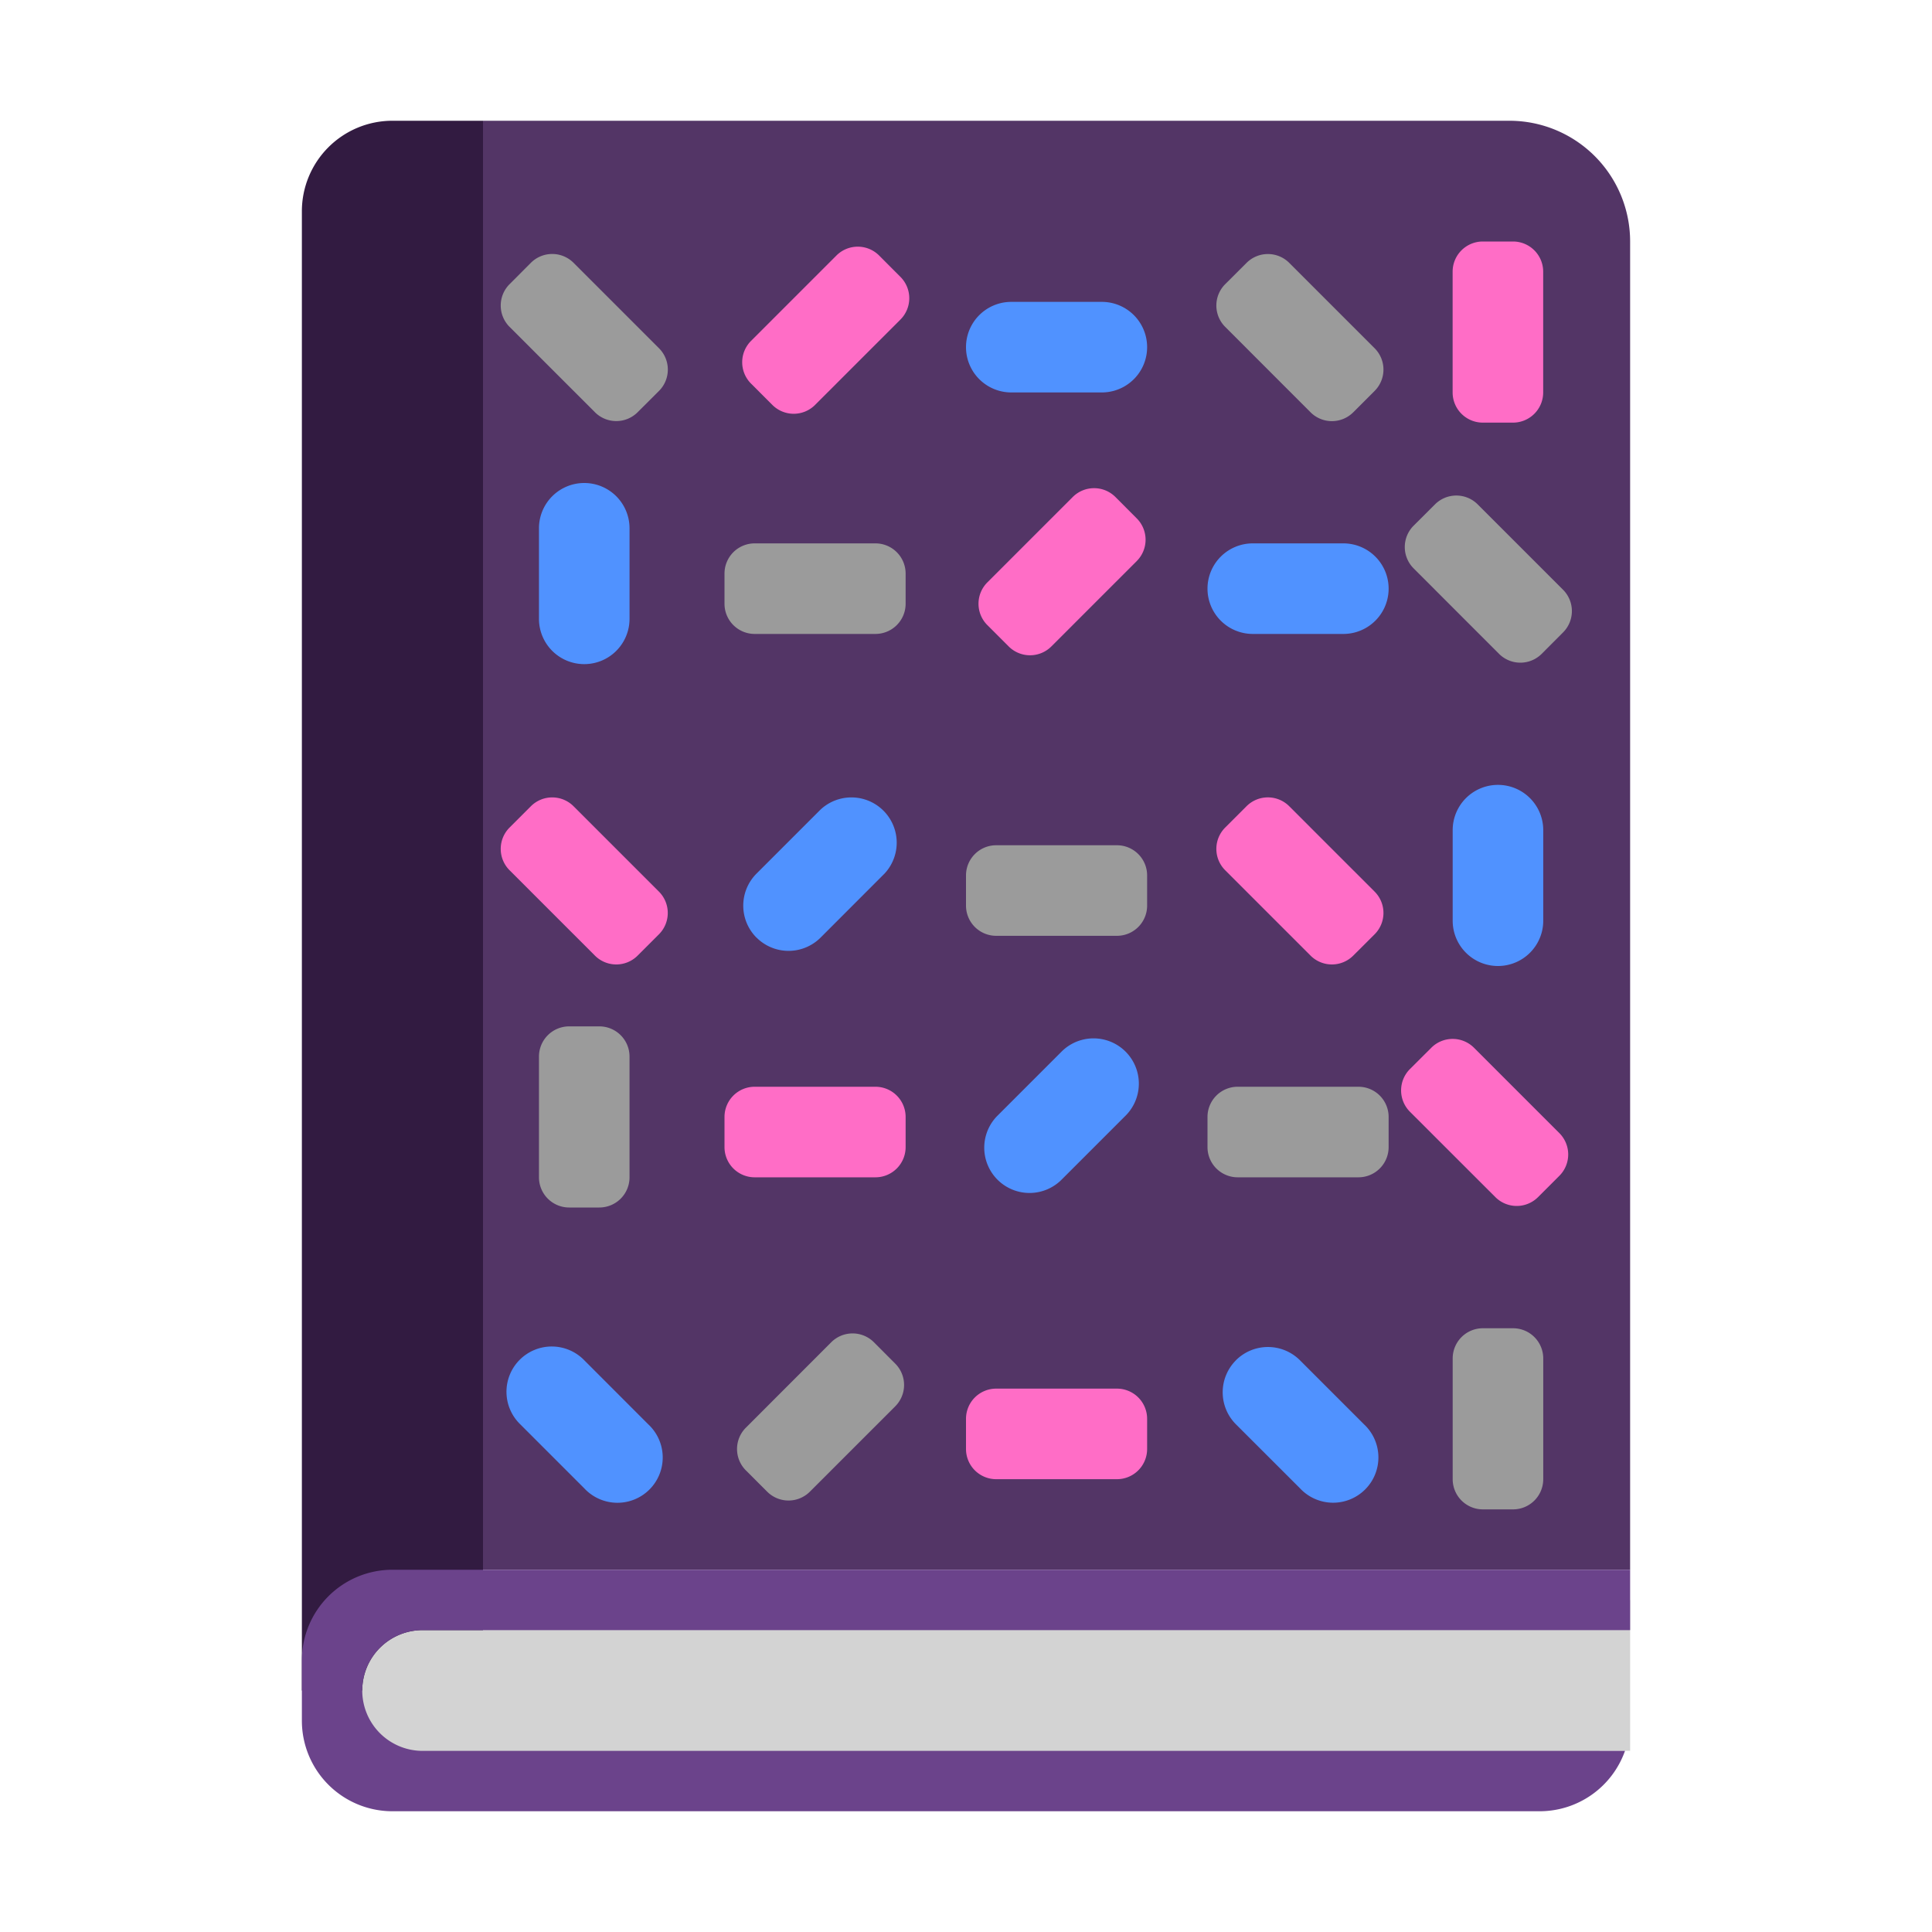 <svg xmlns="http://www.w3.org/2000/svg" fill="none" viewBox="0 0 32 32"><path fill="#533566" d="M8 2h17a2 2 0 0 1 2 2v22H8z"/><path fill="#D3D3D3" d="M5.5 26.5H27V29h-.5l-.5.5H5.5z"/><path fill="#321B41" d="M6.5 2A1.5 1.5 0 0 0 5 3.5V28h1a1 1 0 0 1 1-1h1V2z"/><path fill="#6B438B" d="M6.5 26A1.5 1.5 0 0 0 5 27.5v1A1.5 1.5 0 0 0 6.5 30h19a1.5 1.5 0 0 0 1.415-1H7a1 1 0 1 1 0-2h20v-1z"/><path fill="#FF6DC6" d="M24.06 4.5a.5.5 0 0 1 .5-.5h.5a.5.5 0 0 1 .5.5v2a.5.5 0 0 1-.5.5h-.5a.5.5 0 0 1-.5-.5zM12.5 18a.5.5 0 0 0-.5.5v.5a.5.5 0 0 0 .5.5h2a.5.5 0 0 0 .5-.5v-.5a.5.5 0 0 0-.5-.5zm4 5a.5.5 0 0 0-.5.5v.5a.5.5 0 0 0 .5.5h2a.5.5 0 0 0 .5-.5v-.5a.5.5 0 0 0-.5-.5zM12.44 5.646a.5.5 0 0 0 0 .708l.353.353a.5.5 0 0 0 .707 0l1.414-1.414a.5.5 0 0 0 0-.707l-.353-.354a.5.5 0 0 0-.707 0zm3.914 4.708a.5.5 0 0 1 0-.708l1.414-1.414a.5.5 0 0 1 .707 0l.353.354a.5.5 0 0 1 0 .707l-1.414 1.414a.5.5 0 0 1-.707 0zm5 3a.5.5 0 0 0-.708 0l-.353.353a.5.5 0 0 0 0 .707l1.414 1.414a.5.5 0 0 0 .707 0l.354-.353a.5.5 0 0 0 0-.707zm3.06 4 1.414 1.414a.5.5 0 0 1 0 .707l-.353.353a.5.5 0 0 1-.707 0l-1.415-1.414a.5.5 0 0 1 0-.707l.354-.353a.5.5 0 0 1 .707 0m-14.914-4a.5.5 0 0 0-.707 0l-.353.353a.5.5 0 0 0 0 .707l1.414 1.414a.5.5 0 0 0 .707 0l.353-.353a.5.5 0 0 0 0-.707z"/><path fill="#9B9B9B" d="M9.5 4.353a.5.5 0 0 0-.707 0l-.353.354a.5.5 0 0 0 0 .707l1.414 1.414a.5.5 0 0 0 .707 0l.354-.353a.5.5 0 0 0 0-.707zM12 9.5a.5.5 0 0 1 .5-.5h2a.5.5 0 0 1 .5.5v.5a.5.5 0 0 1-.5.5h-2a.5.5 0 0 1-.5-.5zm4 5a.5.5 0 0 1 .5-.5h2a.5.5 0 0 1 .5.5v.5a.5.5 0 0 1-.5.5h-2a.5.5 0 0 1-.5-.5zm4.647-10.146a.5.5 0 0 1 .707 0l1.414 1.414a.5.5 0 0 1 0 .707l-.354.354a.5.5 0 0 1-.707 0l-1.414-1.415a.5.5 0 0 1 0-.707zm3.828 4a.5.5 0 0 0-.707 0l-.354.353a.5.5 0 0 0 0 .707l1.414 1.415a.5.5 0 0 0 .708 0l.353-.354a.5.5 0 0 0 0-.707zm-12.121 16a.5.5 0 0 1 0-.707l1.414-1.415a.5.5 0 0 1 .707 0l.353.354a.5.5 0 0 1 0 .707l-1.414 1.414a.5.5 0 0 1-.707 0zM9.427 17a.5.5 0 0 0-.5.5v2a.5.5 0 0 0 .5.5h.5a.5.5 0 0 0 .5-.5v-2a.5.5 0 0 0-.5-.5zm14.634 5.5a.5.5 0 0 1 .5-.5h.5a.5.5 0 0 1 .5.5v2a.5.5 0 0 1-.5.5h-.5a.5.5 0 0 1-.5-.5zM20.5 18a.5.5 0 0 0-.5.5v.5a.5.5 0 0 0 .5.5h2a.5.5 0 0 0 .5-.5v-.5a.5.5 0 0 0-.5-.5z"/><path fill="#5092FF" d="M16.75 5a.75.75 0 0 0 0 1.5h1.5a.75.75 0 0 0 0-1.5zM9.677 8a.75.75 0 0 0-.75.75v1.5a.75.75 0 0 0 1.5 0v-1.5a.75.75 0 0 0-.75-.75m15.134 5a.75.75 0 0 0-.75.75v1.5a.75.75 0 0 0 1.5 0v-1.5a.75.75 0 0 0-.75-.75M20 9.75a.75.75 0 0 1 .75-.75h1.5a.75.75 0 0 1 0 1.5h-1.5a.75.75 0 0 1-.75-.75m-7.47 5.78a.75.75 0 0 1 0-1.06l1.061-1.061a.75.75 0 0 1 1.06 1.06l-1.06 1.061a.75.75 0 0 1-1.06 0m4 2.94a.75.75 0 1 0 1.061 1.06l1.06-1.06a.75.75 0 0 0-1.06-1.061zm3.94 4.06a.75.75 0 0 1 1.06 0l1.061 1.061a.75.75 0 1 1-1.06 1.06l-1.061-1.06a.75.75 0 0 1 0-1.06m-10.793 0a.75.75 0 1 0-1.06 1.061l1.06 1.06a.75.75 0 1 0 1.06-1.06z"/></svg>